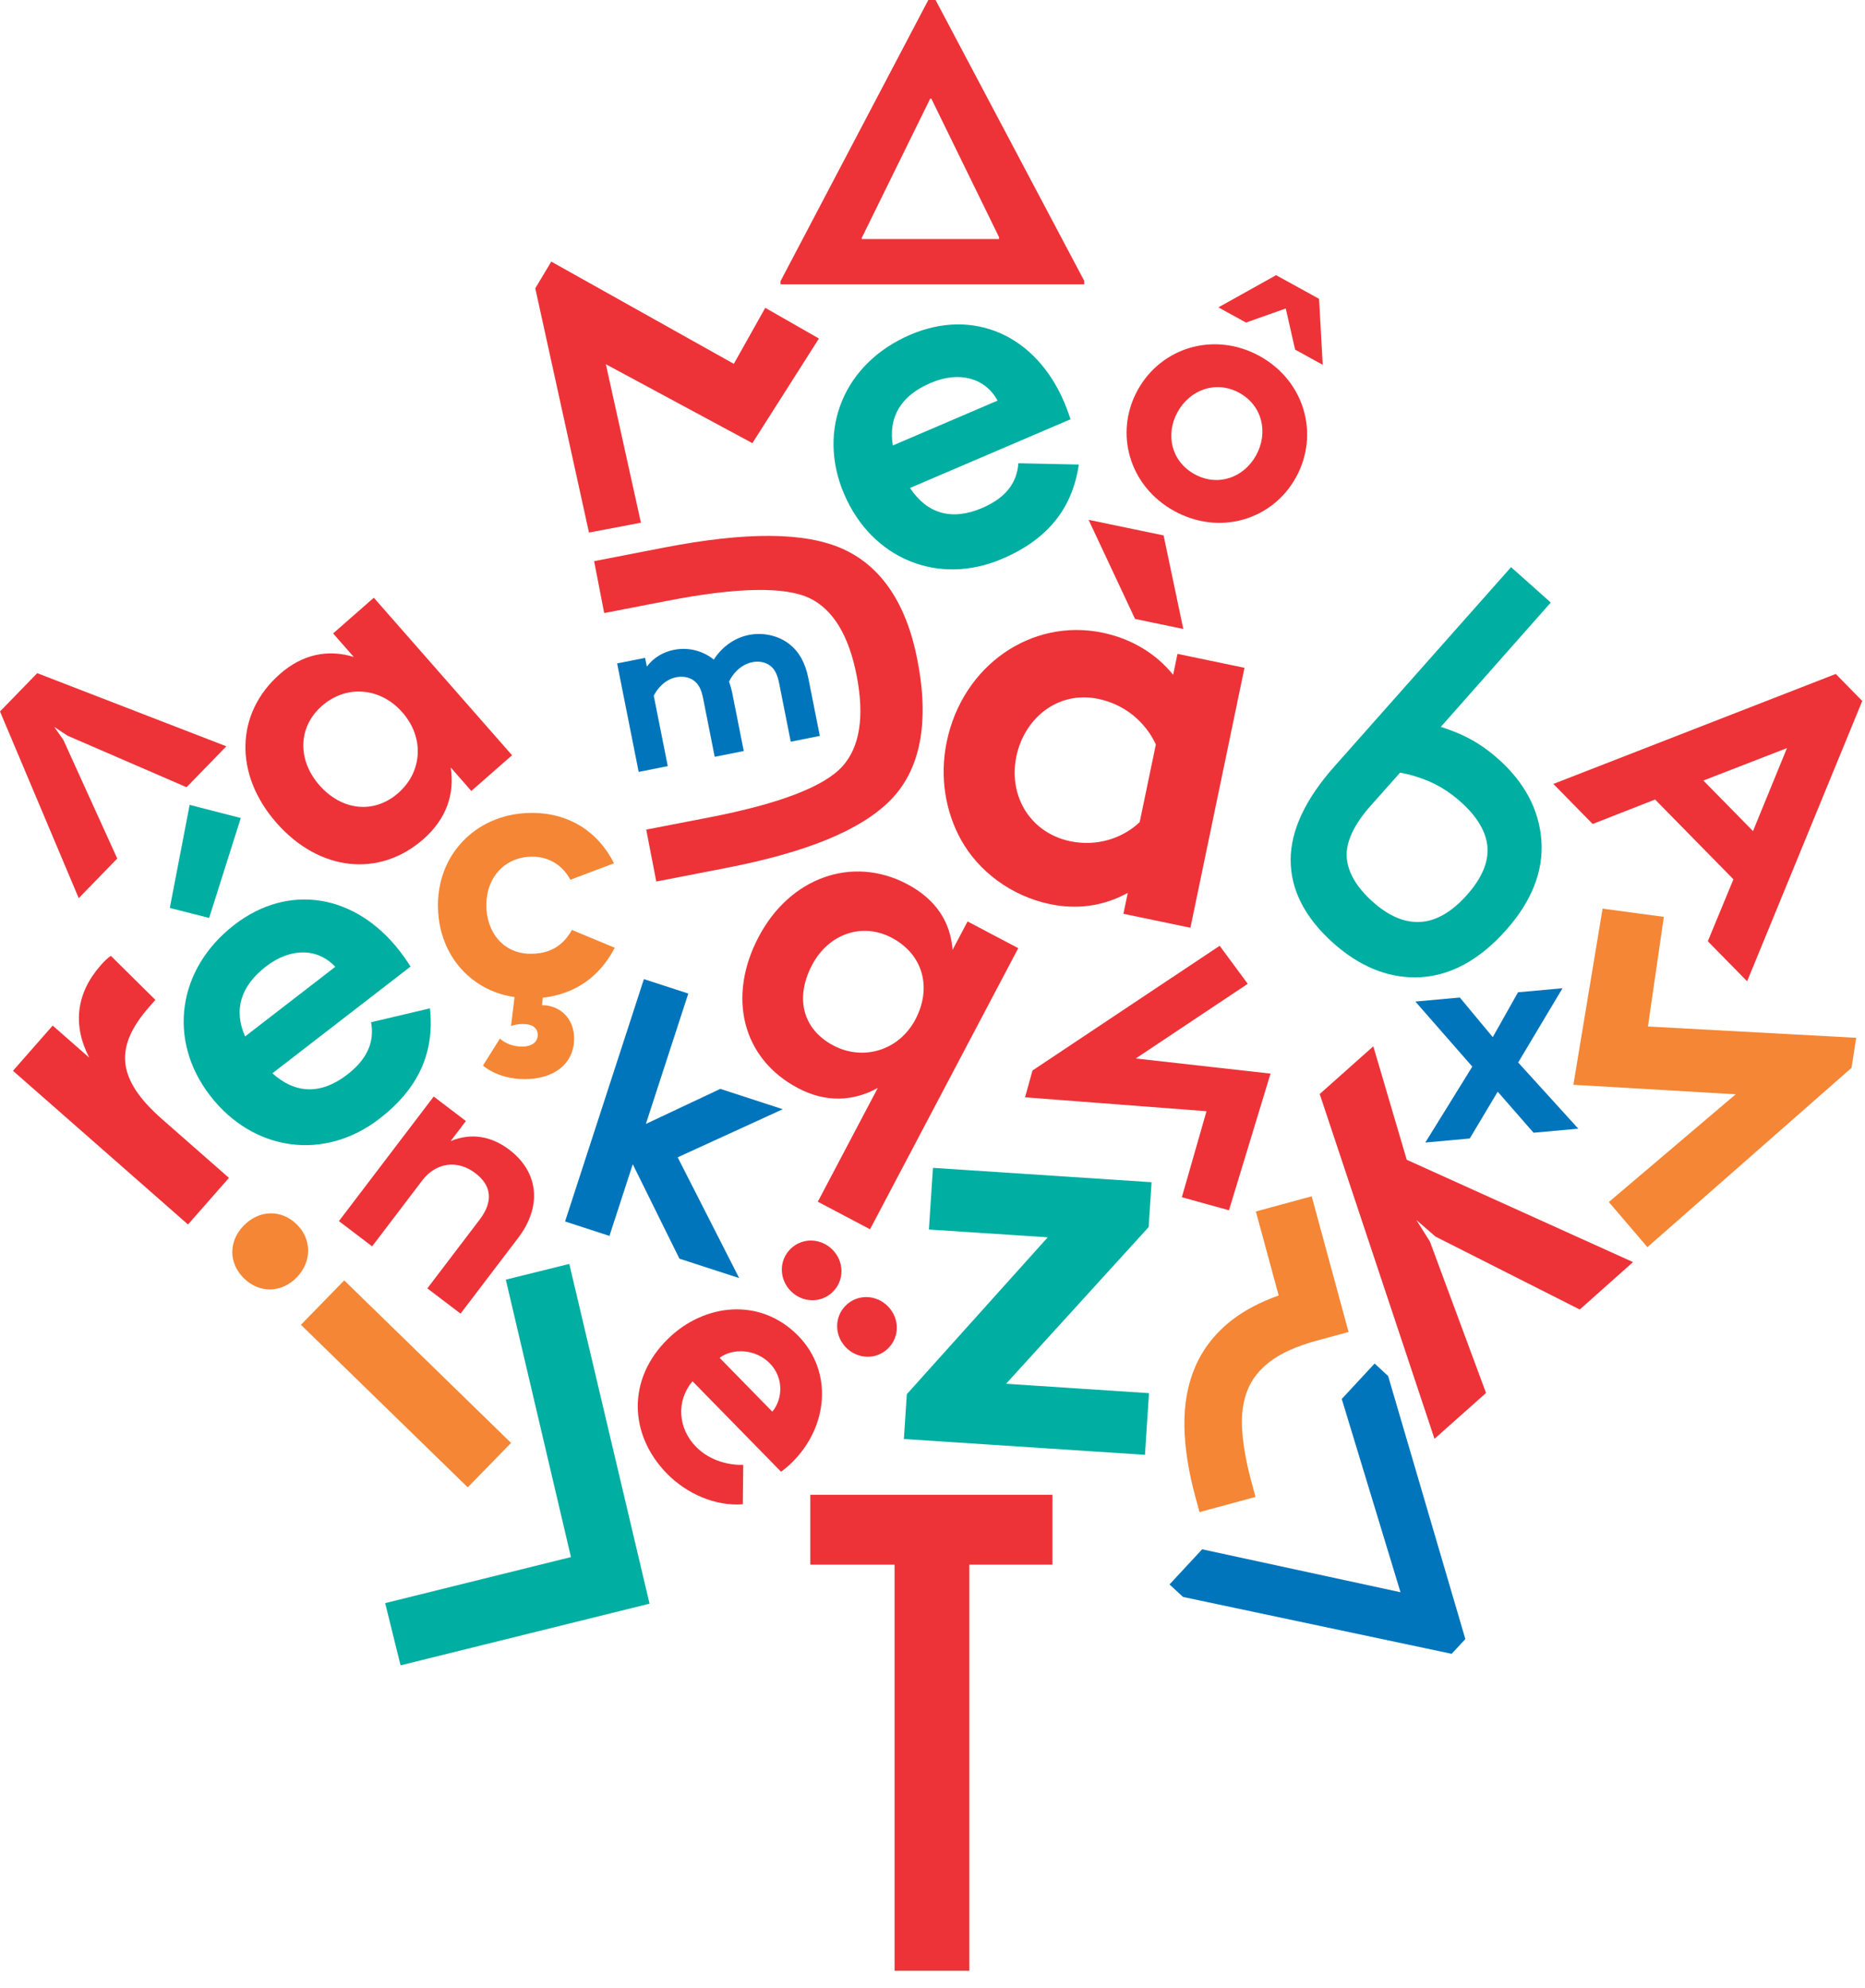 <?xml version="1.0" encoding="UTF-8"?>
<svg width="106px" height="113px" viewBox="0 0 106 113" version="1.1" xmlns="http://www.w3.org/2000/svg" xmlns:xlink="http://www.w3.org/1999/xlink">
    <!-- Generator: Sketch 59 (86127) - https://sketch.com -->
    <title>Group 77</title>
    <desc>Created with Sketch.</desc>
    <g id="1.0-HOMEPAGE" stroke="none" stroke-width="1" fill="none" fill-rule="evenodd">
        <g id="T1-:-Large-Desktop-1840" transform="translate(-180, -5761)">
            <g id="Group-18" transform="translate(0, 5710)">
                <g id="Group-77" transform="translate(180, 51)">
                    <path d="M30.851,56.711 L30.806,57.132 L30.846,57.134 C31.769,57.145 32.644,57.837 32.63,59.063 C32.612,60.468 31.477,61.357 29.771,61.336 C28.246,61.317 27.452,60.565 27.452,60.565 L28.414,59.031 C28.414,59.031 28.85,59.479 29.653,59.488 C30.215,59.494 30.559,59.237 30.564,58.836 C30.569,58.454 30.291,58.21 29.749,58.204 C29.327,58.199 29.045,58.316 29.045,58.316 L29.245,56.672 C26.68,56.301 24.858,54.169 24.892,51.379 C24.928,48.408 27.223,46.167 30.315,46.204 C32.363,46.23 33.997,47.273 34.898,49.07 L32.418,50.004 C31.986,49.196 31.229,48.705 30.285,48.693 C28.739,48.676 27.661,49.826 27.642,51.393 C27.623,53.038 28.653,54.195 30.118,54.212 C31.242,54.227 32.011,53.754 32.504,52.857 L34.941,53.869 C34.078,55.525 32.701,56.492 30.851,56.711" id="Fill-43" fill="#F48635"></path>
                    <path d="M17.104,75.301 L19.565,72.776 L29.046,82.015 L26.585,84.54 L17.104,75.301 Z M13.869,72.663 C12.983,71.799 12.985,70.552 13.849,69.666 C14.73,68.761 15.977,68.727 16.863,69.59 C17.73,70.436 17.728,71.719 16.865,72.606 C16.001,73.49 14.755,73.526 13.869,72.663 L13.869,72.663 Z" id="Fill-44" fill="#F48635"></path>
                    <polygon id="Fill-45" fill="#F48635" points="93.633 70.887 91.441 68.322 98.651 62.198 89.425 61.658 91.085 51.646 94.566 52.114 93.663 58.345 105.499 58.988 105.234 60.696"></polygon>
                    <path d="M68.177,85.947 L67.941,85.082 C67.547,83.635 67.338,82.286 67.317,81.074 C67.296,79.806 67.507,78.654 67.948,77.652 C68.395,76.63 69.097,75.744 70.034,75.022 C70.751,74.468 71.636,74.004 72.675,73.634 L71.379,68.859 L74.552,67.997 L76.647,75.71 L74.841,76.2 C73.71,76.509 72.817,76.906 72.188,77.386 C71.585,77.843 71.169,78.365 70.916,78.983 C70.656,79.618 70.549,80.361 70.594,81.191 C70.645,82.093 70.823,83.11 71.124,84.218 L71.359,85.083 L68.177,85.947 Z" id="Fill-46" fill="#F48635"></path>
                    <path d="M79.576,43.917 L77.936,45.76 C76.964,46.849 76.496,47.837 76.543,48.702 C76.59,49.563 77.093,50.428 78.036,51.27 C78.364,51.562 78.695,51.8 79.022,51.98 C79.598,52.295 80.158,52.435 80.736,52.4 C81.629,52.349 82.516,51.834 83.372,50.873 C84.211,49.934 84.604,49.02 84.542,48.158 C84.479,47.291 83.964,46.419 83.012,45.571 C82.432,45.054 81.816,44.657 81.18,44.394 C80.646,44.169 80.109,44.011 79.576,43.917 M80.409,55.553 C78.787,55.553 77.231,54.898 75.779,53.603 C74.167,52.166 73.352,50.572 73.356,48.868 C73.359,47.194 74.202,45.404 75.859,43.545 L85.884,32.236 L88.14,34.248 L81.891,41.315 C82.186,41.406 82.5,41.522 82.835,41.66 C83.66,42.002 84.44,42.498 85.154,43.136 C86.654,44.472 87.479,46.031 87.607,47.769 C87.735,49.514 87.056,51.233 85.588,52.88 C84.092,54.559 82.453,55.455 80.717,55.544 C80.614,55.55 80.512,55.553 80.409,55.553" id="Fill-47" fill="#00AEA2"></path>
                    <path d="M56.697,22.771 C56.007,21.492 54.535,21.064 52.889,21.768 C51.219,22.483 50.477,23.689 50.745,25.32 L56.697,22.771 Z M60.844,23.831 L51.722,27.736 C52.697,29.209 54.1,29.61 55.818,28.875 C57.124,28.316 57.798,27.483 57.879,26.331 L61.316,26.404 C60.944,28.942 59.508,30.672 56.968,31.761 C53.315,33.325 49.551,31.759 47.977,28.081 C46.413,24.427 47.968,20.64 51.742,19.024 C55.324,17.491 58.852,19.044 60.478,22.843 C60.685,23.326 60.844,23.831 60.844,23.831 L60.844,23.831 Z" id="Fill-48" fill="#00AEA2"></path>
                    <polygon id="Fill-49" fill="#00AEA2" points="65.285 69.745 57.18 78.653 65.305 79.186 65.075 82.691 51.373 81.792 51.541 79.243 59.55 70.328 52.795 69.885 53.026 66.38 65.452 67.196"></polygon>
                    <path d="M19.055,54.953 C18.065,53.888 16.533,53.841 15.117,54.935 C13.679,56.045 13.262,57.399 13.931,58.911 L19.055,54.953 Z M23.334,54.939 L15.482,61.005 C16.794,62.187 18.253,62.224 19.732,61.082 C20.857,60.213 21.301,59.237 21.09,58.103 L24.437,57.313 C24.71,59.863 23.755,61.897 21.568,63.587 C18.423,66.017 14.387,65.443 11.942,62.277 C9.512,59.132 10.07,55.076 13.319,52.566 C16.402,50.184 20.206,50.805 22.733,54.074 C23.054,54.49 23.334,54.939 23.334,54.939 L23.334,54.939 Z M11.887,52.175 L9.652,51.607 L10.779,45.748 L13.685,46.496 L11.887,52.175 Z" id="Fill-50" fill="#00AEA2"></path>
                    <polygon id="Fill-51" fill="#00AEA2" points="22.767 94.657 21.891 91.12 32.451 88.503 28.748 72.734 32.357 71.84 36.918 91.151"></polygon>
                    <polygon id="Fill-52" fill="#0075BB" points="38.517 65.781 42.012 72.645 38.616 71.542 35.964 66.174 34.639 70.248 32.117 69.427 36.597 55.652 39.12 56.472 36.709 63.884 40.94 61.891 44.49 63.047"></polygon>
                    <path d="M36.3,43.874 L35.075,37.708 L36.664,37.394 L36.764,37.889 C37.16,37.361 37.708,37.055 38.304,36.936 C39.144,36.77 39.969,37.001 40.569,37.491 C40.961,36.872 41.648,36.272 42.562,36.09 C43.414,35.921 44.303,36.142 44.92,36.654 C45.41,37.059 45.766,37.648 45.947,38.563 L46.596,41.829 L44.943,42.157 L44.282,38.827 C44.17,38.269 44.001,38.012 43.767,37.833 C43.458,37.604 43.081,37.573 42.764,37.637 C42.051,37.777 41.592,38.384 41.438,38.744 C41.504,38.943 41.575,39.168 41.624,39.422 L42.273,42.687 L40.621,43.016 L39.961,39.686 C39.849,39.127 39.679,38.869 39.446,38.691 C39.136,38.463 38.76,38.431 38.441,38.493 C37.742,38.633 37.328,39.204 37.157,39.542 L37.953,43.546 L36.3,43.874 Z" id="Fill-53" fill="#0075BB"></path>
                    <polygon id="Fill-54" fill="#0075BB" points="87.162 64.383 85.124 62.051 83.536 64.711 81.009 64.941 83.68 60.626 80.444 56.928 82.972 56.698 84.843 58.95 86.279 56.4 88.808 56.17 86.288 60.391 89.706 64.154"></polygon>
                    <polygon id="Fill-55" fill="#0075BB" points="82.507 94.001 67.239 90.769 66.471 90.058 68.325 88.061 79.599 90.501 76.26 79.514 78.129 77.501 78.897 78.213 83.285 93.163"></polygon>
                    <path d="M37.301,50.105 L36.728,47.154 L40.342,46.454 C44.297,45.685 46.833,44.713 47.876,43.563 C48.867,42.468 49.142,40.733 48.691,38.408 C48.248,36.125 47.349,34.642 46.02,34.002 C44.624,33.329 41.901,33.379 37.928,34.15 L34.34,34.846 L33.767,31.896 L37.721,31.128 C42.443,30.212 45.776,30.237 47.913,31.206 C50.099,32.196 51.523,34.319 52.142,37.513 C52.837,41.087 52.312,43.776 50.584,45.507 C48.904,47.192 45.843,48.448 41.23,49.342 L37.301,50.105 Z" id="Fill-56" fill="#ED3338"></path>
                    <polygon id="Fill-57" fill="#ED3338" points="33.475 30.27 30.423 16.387 31.333 14.87 41.708 20.68 43.495 17.497 46.545 19.241 42.763 25.188 34.435 20.703 36.428 29.71"></polygon>
                    <path d="M74.971,16.985 L75.179,20.736 L73.609,19.872 L73.078,17.533 L70.819,18.335 L69.249,17.471 L72.529,15.641 L74.971,16.985 Z M67.894,26.952 C69.219,27.682 70.692,27.152 71.393,25.879 C72.094,24.606 71.763,23.06 70.438,22.33 C69.112,21.601 67.629,22.148 66.928,23.421 C66.227,24.694 66.567,26.223 67.894,26.952 L67.894,26.952 Z M71.59,20.237 C74.154,21.649 75.005,24.686 73.661,27.128 C72.316,29.57 69.305,30.457 66.741,29.046 C64.177,27.634 63.316,24.615 64.661,22.173 C66.005,19.731 69.025,18.826 71.59,20.237 L71.59,20.237 Z" id="Fill-58" fill="#ED3338"></path>
                    <path d="M0.738,60.863 L2.995,58.293 L5.072,60.116 C4.112,58.258 4.33,56.453 5.72,54.871 C5.928,54.633 6.138,54.432 6.301,54.33 L8.832,56.833 L8.485,57.227 C6.47,59.521 6.625,61.34 9.216,63.615 L13.012,66.949 L10.685,69.598 L0.738,60.863 Z" id="Fill-59" fill="#ED3338"></path>
                    <path d="M22.869,40.49 C21.619,39.066 19.683,38.906 18.295,40.124 C16.924,41.327 16.902,43.205 18.152,44.63 C19.417,46.071 21.248,46.291 22.637,45.073 C24.007,43.87 24.134,41.932 22.869,40.49 L22.869,40.49 Z M21.247,33.974 L29.103,42.928 L26.789,44.958 L25.618,43.623 C25.854,45.148 25.359,46.56 24.06,47.7 C21.55,49.902 18.134,49.528 15.713,46.769 C13.292,44.011 13.367,40.541 15.913,38.307 C17.194,37.183 18.64,36.891 20.104,37.339 L18.933,36.004 L21.247,33.974 Z" id="Fill-60" fill="#ED3338"></path>
                    <path d="M52.027,57.946 C52.974,56.151 52.477,54.248 50.681,53.3 C48.998,52.413 47.089,53.078 46.155,54.85 C45.185,56.689 45.594,58.491 47.367,59.426 C49.051,60.314 51.092,59.719 52.027,57.946 L52.027,57.946 Z M57.874,53.893 L49.45,69.871 L46.481,68.304 L49.892,61.834 C48.485,62.622 46.905,62.667 45.354,61.847 C42.185,60.177 41.319,56.663 43.119,53.25 C44.906,49.859 48.452,48.613 51.554,50.249 C53.217,51.126 54.028,52.431 54.14,53.991 L54.993,52.374 L57.874,53.893 Z" id="Fill-61" fill="#ED3338"></path>
                    <path d="M50.469,74.253 C51.129,74.926 51.147,75.985 50.474,76.645 C49.8,77.304 48.742,77.262 48.083,76.589 C47.423,75.916 47.404,74.856 48.078,74.196 C48.752,73.538 49.81,73.58 50.469,74.253 L50.469,74.253 Z M47.325,71.04 C47.984,71.714 48.002,72.773 47.33,73.432 C46.657,74.091 45.597,74.05 44.938,73.376 C44.279,72.703 44.261,71.643 44.934,70.983 C45.608,70.326 46.666,70.366 47.325,71.04 L47.325,71.04 Z M43.895,80.236 C44.493,79.531 44.553,78.307 43.758,77.496 C42.95,76.67 41.664,76.61 40.901,77.177 L43.895,80.236 Z M42.218,85.502 C40.66,85.622 39.032,84.906 37.908,83.76 C35.737,81.542 35.636,78.377 37.961,76.102 C40.026,74.08 43.209,73.721 45.365,75.924 C47.371,77.973 47.066,81.119 44.999,83.14 C44.8,83.335 44.587,83.514 44.389,83.649 L39.358,78.508 C38.422,79.634 38.526,81.179 39.559,82.233 C40.383,83.076 41.517,83.285 42.243,83.262 L42.218,85.502 Z" id="Fill-62" fill="#ED3338"></path>
                    <path d="M96.814,44.365 L99.635,47.238 L101.565,42.521 L96.814,44.365 Z M88.287,44.558 L104.338,38.307 L105.844,39.841 L99.301,55.776 L97.066,53.5 L98.522,49.979 L94.069,45.443 L90.522,46.835 L88.287,44.558 Z" id="Fill-63" fill="#ED3338"></path>
                    <polygon id="Fill-65" fill="#ED3338" points="46.055 84.961 46.055 88.935 50.845 88.935 50.845 112.015 55.094 112.015 55.094 88.935 59.816 88.935 59.816 84.961"></polygon>
                    <polygon id="Fill-66" fill="#ED3338" points="0 40.439 4.475 51.052 6.664 48.798 3.602 42.058 3.084 41.319 3.837 41.816 10.603 44.745 12.865 42.419 2.116 38.262"></polygon>
                    <polygon id="Fill-67" fill="#ED3338" points="79.954 65.92 92.815 71.736 89.788 74.432 81.584 70.284 80.501 69.344 81.269 70.564 84.461 79.174 81.532 81.781 75.007 62.184 78.054 59.471"></polygon>
                    <polygon id="Fill-68" fill="#ED3338" points="66.135 30.433 67.254 35.75 64.512 35.18 61.871 29.546"></polygon>
                    <path d="M65.695,42.312 C65.101,41.044 63.943,40.041 62.42,39.724 C60.105,39.242 58.213,40.851 57.769,42.984 C57.288,45.298 58.608,47.353 60.832,47.816 C62.325,48.125 63.786,47.667 64.776,46.729 L65.695,42.312 Z M67.659,52.732 L63.851,51.94 L64.099,50.751 C62.664,51.534 61.168,51.699 59.675,51.389 C57.482,50.933 55.613,49.527 54.62,47.731 C53.742,46.15 53.391,44.169 53.809,42.16 C54.715,37.803 58.641,35.124 62.662,35.961 C64.338,36.309 65.716,37.168 66.677,38.353 L66.925,37.165 L70.732,37.958 L67.659,52.732 Z" id="Fill-69" fill="#ED3338"></path>
                    <path d="M48.981,13.587 L56.783,13.587 L56.783,13.483 L52.932,5.604 L52.87,5.604 L48.981,13.518 L48.981,13.587 Z M61.622,15.96 L61.622,16.164 L44.363,16.164 L44.363,15.98 L52.762,0 L53.174,0 L61.622,15.96 Z" id="Fill-71" fill="#ED3338"></path>
                    <polygon id="Fill-74" fill="#ED3338" points="69.85 68.791 67.172 68.049 68.573 63.16 58.26 62.371 58.683 60.846 69.322 53.757 70.917 55.919 64.553 60.163 72.213 61.023"></polygon>
                    <path d="M24.65,62.326 L26.48,63.718 L25.613,64.858 C26.748,64.389 27.893,64.548 28.949,65.351 C30.61,66.616 30.823,68.555 29.453,70.358 L26.176,74.666 L24.289,73.23 L27.266,69.317 C28.048,68.289 27.938,67.382 27.022,66.685 C25.981,65.893 24.769,66.083 23.998,67.097 L21.15,70.842 L19.263,69.407 L24.65,62.326 Z" id="Fill-75" fill="#ED3338"></path>
                </g>
            </g>
        </g>
    </g>
</svg>